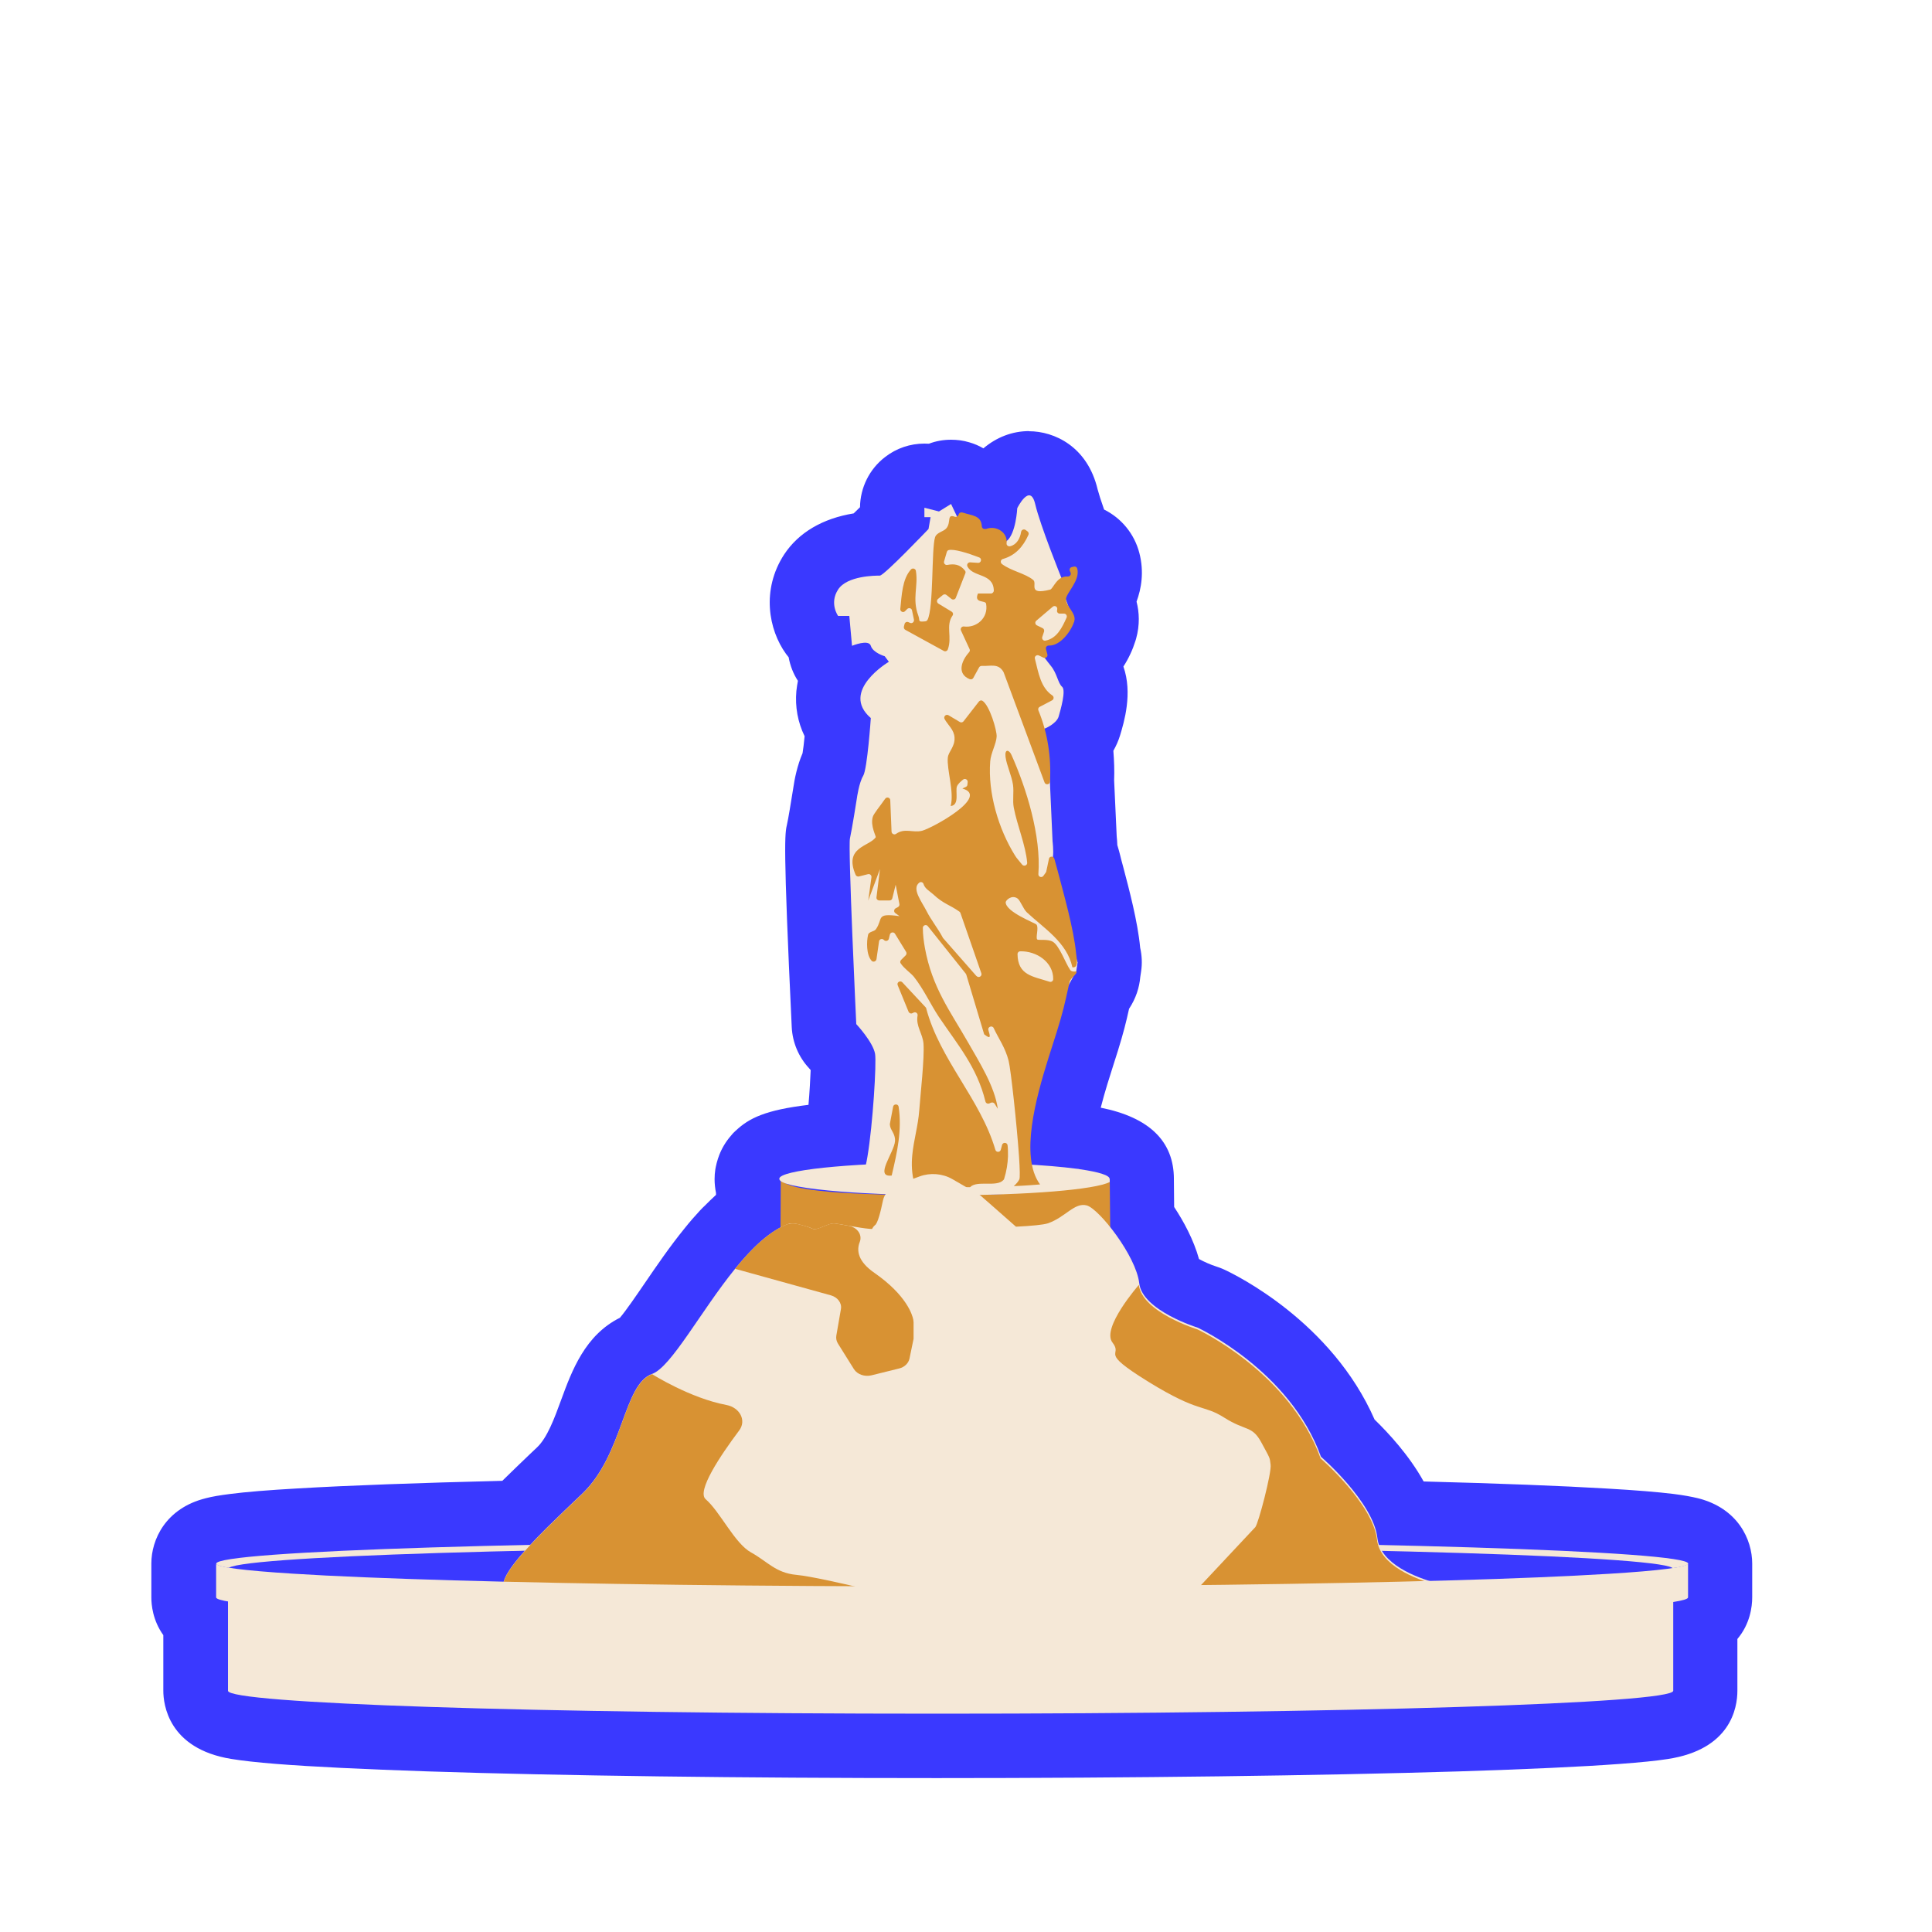 <?xml version="1.0" encoding="UTF-8"?>
<svg id="Calque_1" data-name="Calque 1" xmlns="http://www.w3.org/2000/svg" viewBox="0 0 150 150">
  <defs>
    <style>
      .cls-1 {
        fill: #d89233;
      }

      .cls-2 {
        fill: #3a39ff;
      }

      .cls-3 {
        fill: #f5e8d7;
      }
    </style>
  </defs>
  <g>
    <path class="cls-2" d="M72.77,135.55c-15.17,0-29.18-.19-39.45-.52-5-.16-8.92-.36-11.65-.57-3.76-.3-6.47-.51-6.47-3.19v-5.28c-.62-.48-.92-1.14-.92-1.97v-2.63c0-2.8,2.46-2.95,9.03-3.33,4.06-.24,9.85-.45,16.8-.61.18-.18.36-.37.55-.55.73-.73,1.53-1.49,2.34-2.27l.48-.46c1.2-1.15,1.85-2.92,2.48-4.63.78-2.12,1.59-4.31,3.67-5.15.53-.43,1.69-2.12,2.54-3.37.88-1.29,1.88-2.75,2.95-4.07.36-.45.73-.87,1.1-1.27.09-.1.19-.2.29-.29l.08-.08c.27-.28.55-.55.83-.8.13-.11.26-.21.39-.31,0,0,.24-.19.31-.24v-1.65c-.08-.3-.11-.57-.11-.77,0-.12,0-.25.03-.38,0-.05.04-.21.05-.25,0-.03.03-.1.03-.1.02-.08.05-.16.08-.23h0c.1-.26.24-.5.42-.72h0c.09-.11.18-.21.27-.29.5-.47,1.18-1.11,6.19-1.51.26-2.16.41-4.92.4-5.77-.14-.26-.5-.75-.82-1.09-.4-.43-.64-1-.67-1.58-.67-14.06-.51-14.71-.43-15.1.1-.42.36-1.98.51-2.95.06-.42.24-1.49.66-2.35.09-.42.21-1.49.31-2.63-.55-.83-.8-1.76-.72-2.73.05-.59.23-1.14.48-1.63-.64-.42-1.07-1.1-1.14-1.86l-.05-.52c-.22-.16-.41-.35-.57-.57-.85-1.17-1.2-3.13-.07-4.87,1-1.54,2.83-2.06,4.44-2.19.45-.42,1.15-1.11,1.86-1.84,0-.07,0-.15,0-.23v-.73c0-.77.36-1.5.97-1.98.44-.34.98-.52,1.53-.52.21,0,.42.03.62.08l.09.02.03-.02c.4-.25.86-.38,1.32-.38.24,0,.47.03.7.1.45.13.85.39,1.16.73.04,0,.07.02.11.03.43.11.82.26,1.16.43.75-1.27,1.78-1.96,2.93-1.96s2.44.68,2.9,2.59c.15.62.56,1.8,1,2.98,1.08.15,1.98.94,2.26,2.01.32,1.24-.09,2.31-.49,3.04.28.58.51,1.39.24,2.34,0,.01,0,.03-.01.04-.22.74-.74,1.7-1.51,2.46.05.12.14.35.14.36,1.13,1.36.53,3.36.15,4.6-.14.46-.39.88-.72,1.25.15.97.2,1.97.16,2.97l.21,4.54c.02.19.05.52.06.88,0,.03.08.28.11.41.06.19.11.38.16.58l.24.9c.46,1.73,1.09,4.09,1.26,5.89.01.09.02.17.03.24.09.34.11.7.06,1.05l-.07.44c0,.48-.16,1.04-.61,1.62l-.13.24c-.28,1.29-.45,1.98-.92,3.49-.09.31-.21.66-.33,1.04-.53,1.65-1.35,4.19-1.55,6.23.5.05.96.1,1.38.16l.21.03c1.64.23,4.53.65,4.53,3.23l.03,2.96c.81,1.13,1.93,2.96,2.18,4.7.34.43,1.69,1.16,2.82,1.51.1.03.21.07.31.12.32.15,7.74,3.65,10.64,10.83,1.1,1.02,3.35,3.31,4.32,5.81,6.47.16,11.87.36,15.68.58,6.3.37,8.91.53,8.91,3.32v2.63c0,1.06-.51,1.72-1.15,2.13v5.13c0,2.69-2.56,2.88-6.81,3.19-2.91.22-7.07.41-12.35.57-10.81.34-25.19.52-40.48.52Z"/>
    <path class="cls-2" d="M79.91,38.47c.18,0,.35.17.47.67.39,1.67,2.04,5.74,2.04,5.74h0c.12-.05.25-.09.4-.09.02,0,.04,0,.06,0,0,0,.01,0,.02,0,.16,0,.27-.15.21-.3l-.06-.14c-.05-.12.02-.26.15-.29l.17-.04s.03,0,.05,0c.1,0,.19.06.21.16.24.94-.88,1.89-.88,2.39,0,0,0,0,0,0l.21.53c.23.37.56.76.45,1.15h0s0,0,0,0c-.21.72-1.04,1.9-1.93,1.9-.02,0-.03,0-.05,0,0,0,0,0-.01,0-.14,0-.24.13-.21.27l.11.42c.04.15-.08.24-.22.24,0,0,0,0,0,0,0,.01.01.02.02.03.12.16.28.37.47.61.48.58.55,1.35.87,1.62.32.27-.11,1.78-.27,2.32-.15.51-1,.92-1.09.92,0,0,0,0,0,0,0,0,0,0,0,0,0,0,0,0,0,0,0,0,0,.01,0,.01,0,0,0,.01,0,.01.35,1.3.49,2.65.42,4,0,0,0,.01,0,.01,0,0,0,0,0,0l.21,4.71s.09.71.03,1.2c.05.02.09.07.1.13.08.32.18.63.26.95.4,1.55,1.25,4.48,1.43,6.42,0,.12.04.31.06.5h0c.03.11.05.17.05.17l-.11.71c.05.07-.05.18-.17.31l-.42.77c-.32,1.47-.46,2.09-.94,3.63-.71,2.3-2.32,6.7-2,9.75.02.21.08.39.12.58,1.34.08,2.51.19,3.44.31.09.01.18.02.27.04,1.46.21,2.3.47,2.3.75v.1l.04,3.71c1.03,1.3,2.07,3.06,2.21,4.3.24,2.12,4.54,3.45,4.54,3.45,0,0,7.17,3.32,9.57,10.02,0,0,4.07,3.52,4.38,6.3.02.18.08.34.14.51,14.53.32,24.01.85,24.01,1.45v2.63c0,.12-.4.24-1.15.36v6.9c0,.99-25.58,1.78-57.14,1.78s-55.07-.8-55.07-1.78v-6.94c-.6-.1-.93-.21-.93-.32v-2.63c0-.6,9.66-1.14,24.42-1.46.38-.4.78-.82,1.22-1.25.86-.86,1.83-1.77,2.79-2.69,3.19-3.05,3.19-8.5,5.42-9.29,1.48-.53,3.78-4.88,6.44-8.16.32-.4.65-.78.99-1.14.11-.12.22-.21.32-.32.23-.23.46-.47.69-.67.13-.12.27-.21.4-.31.21-.17.42-.34.64-.48.15-.09.29-.16.44-.24.02-.01.05-.02.07-.04l.02-3.63c-.07-.05-.12-.11-.12-.16,0,0,0-.01,0-.02,0,0,0-.01,0-.02,0,0,0-.01,0-.02,0-.02.02-.03.03-.05,0-.01.02-.02.03-.04.45-.42,3.02-.78,6.65-.98.04-.19.09-.4.13-.64.42-2.5.71-7.28.59-7.97-.16-.92-1.46-2.31-1.46-2.31,0,0-.65-13.72-.49-14.42.16-.7.54-3.13.54-3.13,0,0,.16-1.19.49-1.73.32-.54.59-4.48.59-4.48-2.43-2.1,1.4-4.37,1.4-4.37l-.32-.43s-.92-.27-1.08-.81c-.05-.18-.23-.24-.45-.24-.43,0-1.01.24-1.01.24l-.21-2.32h-.87s-.7-.97,0-2.05c.7-1.08,2.91-1.08,3.24-1.08s3.78-3.62,3.78-3.62l.16-.92h-.48v-.73l1.13.29.94-.58.47.98c.06-.02.11-.06.13-.13l.03-.07c.03-.09.12-.14.21-.14.02,0,.05,0,.07.01.77.25,1.46.22,1.51,1.08,0,.12.11.21.22.21.02,0,.05,0,.07-.01.15-.06.3-.08.45-.08.61,0,1.14.45,1.15,1.05,0,0,0,0,0,0,.74-.55.84-2.57.84-2.57,0,0,.49-.99.92-.99M68.74,92.75s.02-.02.02-.03c-3.64-.14-6.49-.43-7.66-.8,1.06.5,3.91.74,7.64.83M79.91,33.47c-1.31,0-2.53.47-3.56,1.34-.34-.2-.71-.36-1.1-.47-.46-.14-.93-.2-1.41-.2-.59,0-1.17.1-1.72.31-.12,0-.23-.01-.35-.01-1.1,0-2.18.36-3.06,1.05-1.21.93-1.92,2.37-1.94,3.89-.17.17-.34.33-.49.48-2.41.39-4.28,1.49-5.4,3.19-1.78,2.74-1.21,5.84.14,7.71.07.09.14.18.21.27.12.66.36,1.28.72,1.83-.05.26-.09.52-.12.79-.11,1.23.11,2.42.64,3.51-.05.54-.11,1.01-.16,1.32-.41.95-.62,1.98-.73,2.76-.17,1.06-.39,2.4-.47,2.73-.18.77-.32,1.38.36,15.78.06,1.18.53,2.31,1.34,3.18.04.04.08.09.13.15-.03.69-.08,1.68-.17,2.7-3.34.4-4.61,1.03-5.64,2-.02.01-.03.03-.05.04-.12.11-.24.24-.35.38h0c-.38.44-.68.94-.89,1.48-.07.19-.14.39-.19.59h0s-.02.08-.03.12c0,.04-.02.09-.03.13-.02.08-.03.17-.05.25-.04.26-.06.52-.06.77,0,.37.04.73.11,1.08v.15c-.32.29-.59.56-.82.79l-.03.03c-.13.12-.26.25-.39.39-.4.43-.81.9-1.2,1.39-1.14,1.4-2.17,2.91-3.08,4.24-.63.92-1.46,2.14-1.94,2.7-2.71,1.35-3.73,4.11-4.56,6.37-.53,1.45-1.08,2.94-1.87,3.69l-.55.52c-.72.69-1.46,1.4-2.15,2.08-6.53.16-11.99.36-15.88.59-2.29.13-4.01.27-5.25.43-.79.1-1.39.2-1.89.33-3.13.78-4.23,3.22-4.23,5.07v2.63c0,.55.1,1.78.93,2.93v4.32c0,1.04.38,4.49,5.26,5.29.85.14,2,.27,3.51.39,2.77.22,6.73.41,11.76.58,10.3.34,24.34.52,39.53.52s29.72-.19,40.56-.52c5.32-.17,9.51-.36,12.46-.58,1.61-.12,2.83-.24,3.72-.38,4.88-.74,5.41-3.96,5.41-5.3v-4.02c.98-1.16,1.15-2.49,1.15-3.23v-2.63c0-1.85-1.1-4.29-4.22-5.07-.5-.12-1.09-.23-1.88-.33-1.22-.15-2.92-.29-5.17-.42-3.54-.21-8.42-.4-14.24-.55-1.12-2.02-2.7-3.73-3.81-4.81-3.33-7.6-10.8-11.24-11.69-11.65-.2-.09-.41-.17-.63-.24-.41-.13-.93-.36-1.31-.57-.42-1.5-1.19-2.92-1.93-4.04l-.02-2.1v-.07c0-2.93-1.91-4.79-5.68-5.54.32-1.26.73-2.52.99-3.34.13-.39.24-.75.34-1.07.44-1.42.63-2.19.87-3.27.53-.8.8-1.65.87-2.47l.06-.4c.1-.63.07-1.26-.07-1.88,0,0,0,0,0-.01,0,0,0,0,0,0,0,0,0,0,0,0,0,0,0,0,0,0-.19-2.01-.85-4.49-1.33-6.31-.09-.33-.17-.62-.23-.88-.05-.2-.11-.42-.18-.65,0-.03-.02-.06-.03-.09-.01-.27-.03-.51-.05-.69l-.2-4.35c.03-.77,0-1.54-.06-2.3.21-.37.39-.77.52-1.19.31-1.03.99-3.28.26-5.35.41-.63.72-1.31.93-1.98.02-.05.03-.11.05-.16.31-1.1.25-2.09.04-2.9.37-1,.6-2.3.22-3.77-.39-1.51-1.41-2.72-2.74-3.38-.24-.68-.42-1.25-.5-1.56-.79-3.34-3.37-4.52-5.33-4.52h0Z"/>
  </g>
  <g>
    <path class="cls-3" d="M131.06,121.39c0,.29-2.22.56-6.15.81-3.11.19-7.3.36-12.32.51-10.17.29-23.76.47-38.67.47s-28.5-.18-38.67-.47c-5.11-.15-9.36-.32-12.49-.52-3.82-.24-5.97-.51-5.97-.79,0-.98,25.58-1.78,57.14-1.78s57.14.8,57.14,1.78Z"/>
    <path class="cls-3" d="M129.91,123.59v7.68c0,.99-25.58,1.78-57.14,1.78s-55.07-.8-55.07-1.78v-7.68c0,.28.08.55,3.9.79,3.13.2,7.38.37,12.49.52,10.17.29,23.75.47,38.67.47s28.5-.18,38.67-.47c5.02-.14,9.2-.32,12.32-.51,3.93-.24,6.15-.52,6.15-.81Z"/>
    <path class="cls-2" d="M129.91,121.81c0,.28-2.18.55-6.04.79-3.06.19-7.17.36-12.09.5-9.99.29-23.33.46-37.97.46s-27.98-.17-37.97-.46c-5.02-.14-9.19-.32-12.27-.51-3.75-.24-5.87-.5-5.87-.78,0-.97,25.12-1.75,56.1-1.75s56.1.79,56.1,1.75Z"/>
    <path class="cls-3" d="M60.71,95.84c.16-.41-.24-2.51.72-2.86s3.75.45,3.75.45l1.74,1.24s-1.3,2.21-1.16,2.64-4.64,0-4.64,0l-.4-1.47Z"/>
    <path class="cls-1" d="M86.16,91.64l.08,7.78c0-.32-.02-.62-.89-.89-.72-.22-1.69-.42-2.86-.58-2.33-.33-5.43-.53-8.84-.53s-6.51.2-8.84.53c-1.15.16-2.1.35-2.82.57-.9.27-1.41.58-1.41.9l.04-7.98c0,1.09,5.75,1.36,12.89,1.36,6.34,0,9.3-.52,12.64-1.16Z"/>
    <path class="cls-3" d="M86.16,91.54v.23c-1.1.59-6.38,1.03-12.72,1.03-7.14,0-12.93-.57-12.93-1.26,0,0,0-.01,0-.02,0,0,0-.01,0-.02,0,0,0-.01,0-.02,0-.02.02-.03.03-.05,0-.01.02-.02.03-.04.68-.64,6.24-1.14,12.99-1.14,4.19,0,7.76.19,10.02.49.09,0,.18.02.27.04,1.46.21,2.3.47,2.3.75Z"/>
    <path class="cls-3" d="M83.67,74.69l-.11.71-.17.31-.42.77-1.21,2.2-2.77,6.91.64,4.25.32,2.16c-.4.02-.82.05-1.25.07-1.05.05-2.19.09-3.38.11-.78.02-1.58.02-2.4.02-.69,0-1.37,0-2.02-.02-1.52-.02-2.95-.07-4.25-.14-.12,0-.24-.01-.36-.02.19-.28.41-.56.63-.74h0c.05-.05.1-.14.15-.27h0s0-.04.01-.05c.09-.27.19-.67.27-1.17.42-2.5.71-7.28.59-7.97-.16-.92-1.46-2.31-1.46-2.31,0,0-.65-13.72-.49-14.42.16-.7.54-3.13.54-3.13,0,0,.16-1.19.49-1.73.32-.54.59-4.48.59-4.48-2.43-2.1,1.4-4.37,1.4-4.37l-.32-.43s-.92-.27-1.08-.81-1.46,0-1.46,0l-.21-2.32h-.87s-.7-.97,0-2.05c.7-1.08,2.91-1.08,3.24-1.08s3.78-3.62,3.78-3.62l.16-.92h-.48v-.73l1.13.29.94-.58.47.99.04.09.66.86s1.46.92,2.64,1.08c.19.02.35-.02.49-.13.74-.55.84-2.57.84-2.57,0,0,.99-2,1.39-.32.39,1.67,2.04,5.74,2.04,5.74l.34,1.68.21.55s0,0,0,0l.44,1.13-1.32,1.52-.96.31-.28.62s.09.16.28.41c.12.17.28.37.47.61.48.58.55,1.35.87,1.62s-.11,1.78-.27,2.32-1.09.96-1.1.92c0,0,0,.01,0,.02.02.28.42,4.03.42,4.03,0,0,0,0,0,0l.21,4.71s.09.71.03,1.2c-.02.23-.08.41-.18.45-.31.12,1.68,6.43,2.03,7.55h0c.03.11.05.17.05.17Z"/>
    <g>
      <path class="cls-1" d="M83.08,75.29c-.35-.5-.83-1.88-1.35-2.18-.39-.22-1.12-.09-1.2-.17-.14-.15.14-.92-.06-1.16-.1-.12-2.36-.96-2.39-1.72,0-.16.46-.61.91-.31.23.15.44.81.74,1.09,1.33,1.24,3.11,2.32,3.53,4.26.32.05.37-.25.35-.56h0c-.01-.19-.05-.38-.06-.5-.18-1.94-1.03-4.87-1.43-6.42-.08-.31-.18-.63-.26-.95-.02-.06-.06-.11-.1-.13-.12-.07-.29-.02-.32.14l-.21.99s-.02.06-.04.08l-.18.25c-.13.18-.41.08-.39-.14.22-2.96-.93-6.66-2.09-9.25-.17-.39-.54-.51-.46.16.09.67.47,1.42.58,2.17.08.58-.05,1.21.06,1.77.27,1.4.92,2.9,1.04,4.27.02.21-.26.31-.39.15-.21-.27-.44-.51-.55-.7-1.29-2.07-2.12-4.87-1.93-7.32.05-.65.47-1.35.5-1.93.02-.48-.54-2.4-1.1-2.77-.09-.06-.21-.03-.28.06l-1.19,1.53c-.07.09-.19.11-.28.06l-.89-.53c-.19-.11-.41.1-.3.3.25.46.74.82.77,1.44.04.7-.47,1.08-.52,1.54-.1.9.51,2.67.22,3.77.72-.07.34-1.17.49-1.53.08-.19.27-.36.47-.52.15-.13.38,0,.36.19l-.02.2c0,.08-.06.15-.13.18l-.26.12c2.17.61-2.35,3.08-3.13,3.28-.72.18-1.34-.24-2.02.24-.14.1-.34,0-.35-.17l-.1-2.44c0-.21-.28-.29-.4-.11-.37.54-.89,1.15-.96,1.41-.2.7.28,1.51.23,1.58-.51.72-2.49.75-1.56,2.91.04.1.15.15.25.13l.71-.18c.15-.04.29.09.27.24l-.25,1.81.91-2.44-.27,2.19c-.02.13.09.24.22.24h.8c.1,0,.19-.07.21-.17l.26-1.05.29,1.5c.02.1-.03.19-.12.24l-.17.09c-.14.07-.16.28-.03.37l.33.24c-1.88-.26-1.25.17-1.83,1.01-.13.2-.55.18-.61.43-.13.54-.14,1.57.27,2.02.12.14.35.06.38-.12l.2-1.38c.02-.18.24-.25.37-.12l.02.02c.12.12.33.06.37-.1l.08-.33c.05-.19.3-.23.4-.06l.86,1.4c.05.09.04.2-.03.27l-.36.36c-.08.08-.09.2-.02.28.28.41.76.72,1.01,1.02.76.96,1.33,2.2,1.93,3.1,1.46,2.17,2.97,3.9,3.63,6.59.03.13.17.2.3.15l.14-.06c.1-.04.22,0,.28.09l.24.39c-.24-1.74-1.42-3.6-2.31-5.16-1.39-2.43-2.79-4.26-3.35-7.33-.09-.52-.16-1.03-.16-1.56,0-.2.26-.3.39-.13l2.94,3.68s.03.05.04.07l1.39,4.64c.57.46.46.12.33-.32-.08-.26.3-.4.41-.16.39.84.9,1.51,1.16,2.54.17.66.64,4.98.81,7.47.06.94.08,1.62.02,1.74-.09.18-.24.35-.43.52.43-.02.85-.04,1.25-.07.27-.02.54-.04.79-.06-.41-.56-.63-1.27-.71-2.07-.32-3.05,1.29-7.45,2-9.75.48-1.54.62-2.16.94-3.63.02-.08.04-.17.06-.26.04-.18.22-.36.37-.51.12-.13.21-.24.17-.31-.01-.02-.36.06-.48-.11ZM75.81,75.78l-2.6-2.96s-.02-.02-.02-.04c-.37-.7-.91-1.36-1.26-2.06-.36-.71-1.17-1.72-.56-2.19.11-.09.29-.04.33.1.11.37.47.55.75.8.81.76,1.25.79,2.04,1.35.04.03.07.07.08.11l1.62,4.67c.08.23-.21.4-.37.22ZM79.2,73.86c1.27-.04,2.59.84,2.57,2.16,0,.15-.15.25-.29.2-1.29-.42-2.46-.49-2.48-2.15,0-.11.09-.21.2-.21ZM77.8,88.9l-.1.37c-.06.21-.36.21-.42,0-1.16-3.95-4.31-6.98-5.37-10.98,0-.04-.03-.07-.05-.09l-1.8-1.93c-.17-.18-.46,0-.36.23l.84,2.05c.05.11.17.17.28.12l.13-.06c.16-.06.32.07.29.24-.15.82.4,1.4.46,2.18.08,1.13-.23,3.86-.33,5.18-.09,1.21-.43,2.3-.54,3.46-.07.71-.05,1.45.17,2.25.02.1-.02.2-.1.25.66,0,1.34.02,2.02.02.82,0,1.62,0,2.4-.02.53-.56,2.08.03,2.59-.56.02-.02.04-.05.05-.08.19-.61.28-1.19.3-1.76,0-.28,0-.56-.03-.84-.02-.24-.36-.27-.43-.04Z"/>
      <path class="cls-1" d="M76.55,41.07c.82-.31,1.71.29,1.6,1.11-.02.15.13.27.28.23.5-.12.77-.6.85-1.12.03-.16.22-.24.35-.14l.15.11c.08.06.11.17.07.26-.42.94-1.03,1.61-1.99,1.88-.17.05-.22.27-.07.39.71.54,1.82.73,2.43,1.24.34.28-.48,1.2,1.31.75.24-.06.52-1.08,1.36-1.02.17.01.29-.14.23-.3l-.06-.14c-.05-.12.02-.26.15-.29l.17-.04c.12-.03.23.04.26.16.24.94-.88,1.89-.88,2.39,0,.52.82,1.09.65,1.68-.21.73-1.07,1.94-1.98,1.9-.15,0-.26.13-.22.27l.11.42c.05.18-.14.33-.31.25l-.35-.17c-.17-.08-.36.07-.31.25.28,1.1.44,2.24,1.36,2.86.13.09.12.29-.02.37l-.97.51c-.1.05-.14.17-.1.27.72,1.74,1.01,3.65.9,5.54-.01.23-.34.28-.42.06l-3.18-8.56c-.4-.73-1.03-.45-1.69-.49-.09,0-.17.04-.21.11l-.45.82c-.05.1-.17.14-.28.1-1-.4-.67-1.4-.05-2.09.06-.07.08-.16.04-.24l-.67-1.45c-.07-.16.06-.33.23-.31.97.13,1.92-.66,1.72-1.77-.05-.29-.97,0-.63-.79h1.01c.12,0,.22-.11.22-.23-.03-1.38-1.63-1.01-2.05-1.88-.07-.15.05-.32.22-.31l.6.04c.25.02.33-.33.1-.42-.88-.34-1.97-.68-2.38-.57-.07.02-.12.08-.14.15l-.21.72c-.05.16.09.31.25.28.53-.1.99-.05,1.37.44.05.06.06.14.03.21l-.74,1.9c-.05.14-.23.18-.34.09l-.39-.31c-.08-.06-.19-.06-.27,0l-.38.31c-.12.1-.1.28.02.36l1.04.63c.11.07.14.21.06.31-.54.78-.01,1.66-.36,2.62-.05.13-.2.18-.31.12l-2.99-1.64c-.09-.05-.13-.15-.11-.25l.05-.2c.03-.13.17-.2.29-.15l.14.06c.16.07.33-.07.3-.25l-.15-.72c-.03-.17-.25-.23-.37-.11l-.17.17c-.14.15-.39.03-.37-.17.11-1.06.15-2.33.83-3.07.12-.13.35-.07.38.11.2,1.2-.31,2.15.19,3.48.15.4-.08.51.54.44.07,0,.13-.05.17-.11.49-.91.3-5.53.59-6.42.13-.39.66-.42.89-.71.37-.47,0-1.12.64-.88.11.04.24-.02.28-.13l.03-.07c.04-.11.16-.16.28-.13.77.25,1.46.22,1.51,1.07,0,.14.15.25.29.2ZM82.08,47.37v-.06c.05-.2-.19-.34-.35-.2l-1.27,1.08c-.12.1-.1.29.04.36l.45.22c.1.05.14.16.11.27l-.14.41c-.05.15.08.32.24.29.9-.17,1.3-1.01,1.65-1.79.06-.14-.04-.31-.2-.31h-.33c-.14,0-.24-.12-.21-.26Z"/>
      <path class="cls-1" d="M69.23,91.27c-1.39.16.21-1.81.26-2.68.03-.6-.37-.82-.4-1.27,0-.02,0-.04,0-.06l.25-1.33c.04-.24.4-.24.43,0,.27,1.82-.11,3.52-.54,5.34Z"/>
    </g>
    <path class="cls-3" d="M111.42,123.18c-2.63.09-9.74.29-12-.04-2.05-.29-5.01-.06-6.43.08h0c-.51.05-.82.09-.82.09,0,0-8.53.82-14.59.75-3.86-.04-6.11-.38-8.39-.62-.79-.08-1.58-.15-2.45-.2-.55-.03-1.13-.05-1.76-.05-4.46,0-9.65.46-8.85.2.24-.08-1.21,0-3.36.1-4.93.24-13.53.65-13.7-.23-.17-.88,1.34-2.6,3.35-4.61.87-.86,1.83-1.78,2.79-2.69,3.19-3.05,3.19-8.5,5.42-9.29,1.48-.53,3.78-4.88,6.44-8.16,1.34-1.65,2.77-3.03,4.24-3.52h.4s.96.2,1.36.4c.4.2,1.2-.46,1.76-.4.51.06,1.87.35,2.72.42.05,0,.1,0,.15.01.07-.13.14-.22.2-.27.02,0,.02-.02.02-.02.23-.12.47-1.14.63-1.91.11-.56.56-1.04,1.19-1.27l1.65-.61c.83-.31,1.79-.23,2.54.2l2.16,1.25s2.03,1.77,2.79,2.45c1.22-.06,2.14-.15,2.47-.26,1.36-.46,2.07-1.65,3.03-1.39.96.27,3.83,3.92,4.07,6.04.24,2.12,4.54,3.45,4.54,3.45,0,0,7.17,3.32,9.57,10.02,0,0,4.07,3.52,4.38,6.31.23,2.03,3.04,3.07,4.55,3.49.17.05.14.26-.04.26Z"/>
    <path class="cls-1" d="M111.42,123.3c-2.63.09-9.74.29-12-.04-2.05-.29-5.01-.06-6.43.08h0s4.23-4.51,4.47-4.77c.24-.27,1.28-4.25,1.19-4.85-.08-.6,0-.4-.72-1.73-.72-1.33-1.2-.86-2.87-1.92-1.67-1.06-1.91-.33-5.9-2.79-3.98-2.46-1.91-1.93-2.79-3.05-.88-1.13,2.05-4.47,2.05-4.47.24,2.12,4.54,3.45,4.54,3.45,0,0,7.17,3.32,9.57,10.02,0,0,4.07,3.52,4.38,6.31.23,2.03,3.04,3.07,4.55,3.49.17.05.14.26-.04.26Z"/>
    <path class="cls-1" d="M66.74,123.26c-.55-.03-1.13-.05-1.76-.05-4.46,0-9.65.46-8.85.2.24-.08-1.21,0-3.36.1-4.93.24-13.53.65-13.7-.23-.17-.88,1.34-2.6,3.35-4.61.87-.86,1.83-1.78,2.79-2.69,3.19-3.05,3.19-8.5,5.42-9.29,0,0,2.94,1.86,5.76,2.39,1.06.2,1.58,1.21,1,1.98-1.46,1.95-3.32,4.72-2.6,5.34,1.13.98,2.25,3.43,3.52,4.13,1.27.7,1.91,1.59,3.51,1.74,1.14.11,3.61.68,4.93.99Z"/>
    <path class="cls-1" d="M70.93,102.63v1.25c0,.06,0,.11-.02.16l-.3,1.45c-.08.36-.39.66-.81.76l-2.14.53c-.53.13-1.1-.07-1.36-.48l-1.25-2c-.11-.18-.15-.39-.12-.59l.36-2.08c.08-.46-.25-.91-.78-1.06l-7.44-2.06h0c1.26-1.55,2.59-2.86,3.96-3.42.16-.07.34-.1.53-.1h0c.1,0,.2.01.3.03.29.06.9.22,1.2.37.4.2,1.2-.46,1.76-.4.23.03.63.1,1.07.18.68.12,1.08.71.86,1.26-.26.66-.15,1.51,1.16,2.41,2.48,1.73,2.93,3.25,3,3.63.01.05.01.1.01.15Z"/>
    <path class="cls-3" d="M131.06,121.39v2.63c0,.99-25.58,1.78-57.14,1.78s-57.14-.8-57.14-1.78v-2.63c0,.28,2.15.55,5.97.79,3.13.2,7.38.37,12.49.52,10.17.29,23.75.47,38.67.47s28.5-.18,38.67-.47c5.02-.14,9.2-.32,12.32-.51,3.93-.24,6.15-.52,6.15-.81Z"/>
  </g>
</svg>